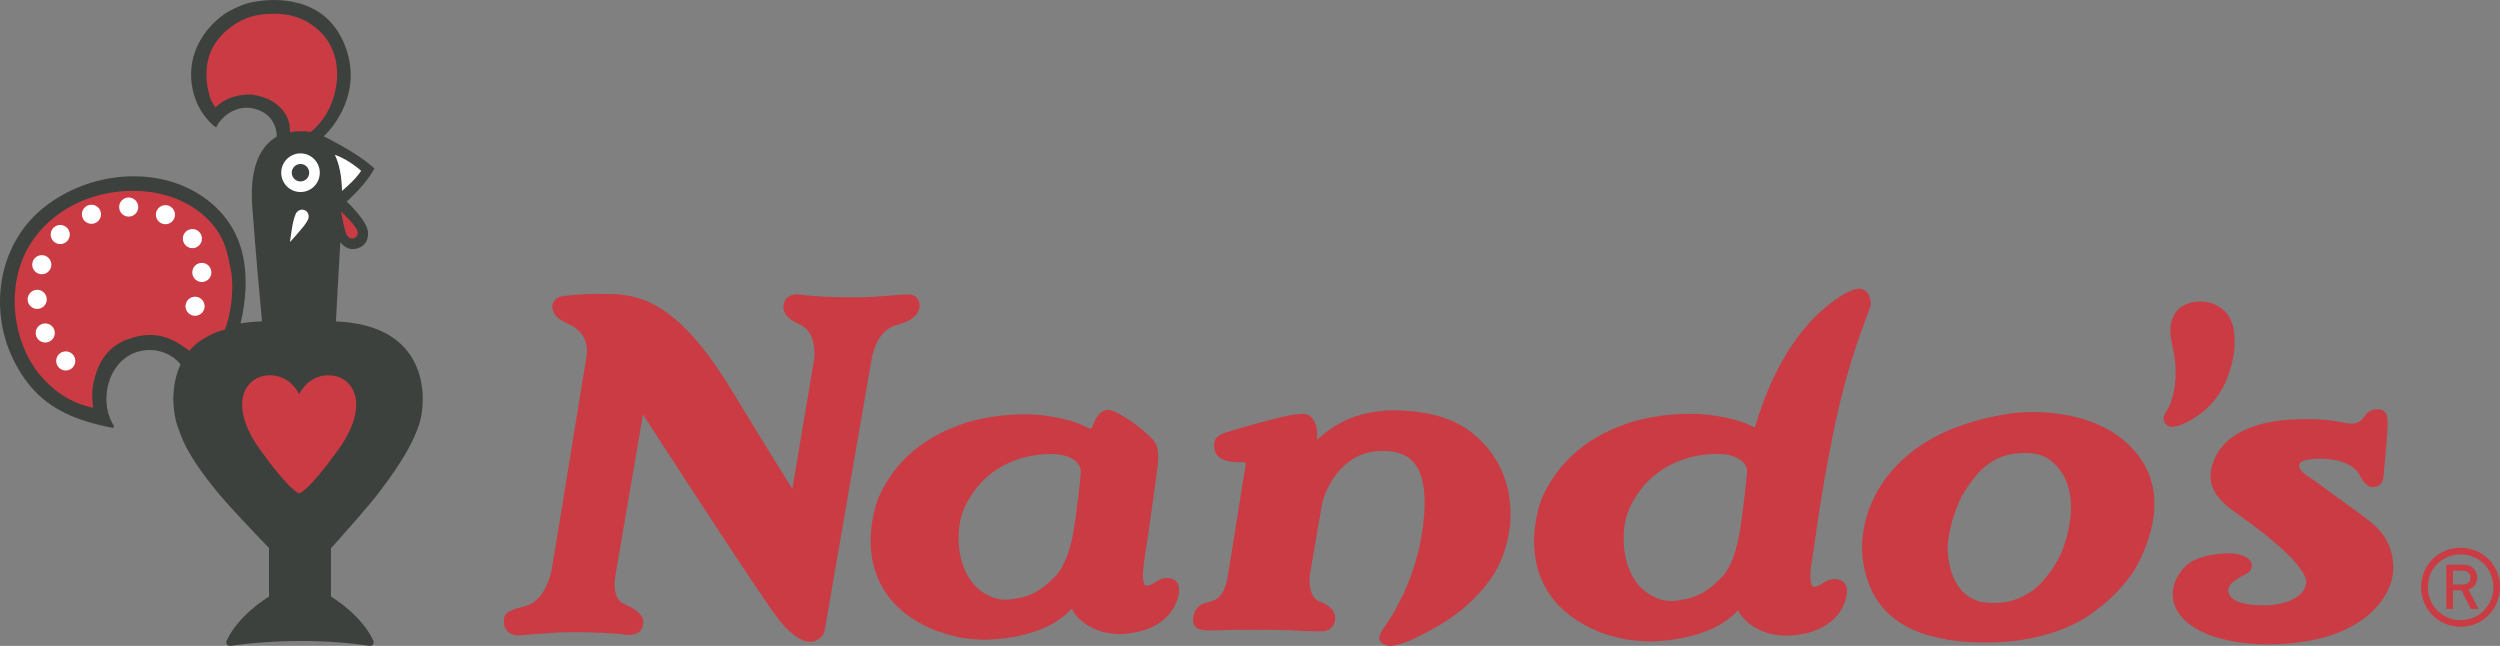 <?xml version="1.0" encoding="UTF-8"?>
<svg id="Layer_1" data-name="Layer 1" xmlns="http://www.w3.org/2000/svg" xmlns:xlink="http://www.w3.org/1999/xlink" viewBox="0 0 973.39 251.47">
  <rect x="0" y="0" width="973.39" height="251.47" fill="#808080" stroke="none"/>
  <defs>
    <style>
      .cls-1 {
        clip-path: url(#clippath);
      }

      .cls-2 {
        fill: none;
      }

      .cls-2, .cls-3, .cls-4, .cls-5 {
        stroke-width: 0px;
      }

      .cls-6 {
        clip-path: url(#clippath-1);
      }

      .cls-3 {
        fill: #3c413d;
      }

      .cls-4 {
        fill: #ca3b44;
      }

      .cls-5 {
        fill: #fff;
      }
    </style>
    <clipPath id="clippath">
      <rect class="cls-2" width="973.39" height="251.47"/>
    </clipPath>
    <clipPath id="clippath-1">
      <rect class="cls-2" width="973.39" height="251.47"/>
    </clipPath>
  </defs>
  <g id="Nando_s" data-name="Nando&amp;apos;s">
    <g class="cls-1">
      <g class="cls-6">
        <path class="cls-4" d="m958.03,244.03c-8.59,0-15.34-6.78-15.34-15.42s6.75-15.34,15.34-15.34,15.36,6.74,15.36,15.34-6.74,15.42-15.36,15.42m0-28.18c-7.15,0-12.74,5.6-12.74,12.76s5.6,12.84,12.74,12.84,12.78-5.64,12.78-12.84-5.61-12.76-12.78-12.76m3.96,21.24l-3.63-7.27h-3.27v7.27h-2.62v-17.24h6.67c3.28,0,5.37,2.1,5.37,5.03,0,2.47-1.5,4.06-3.44,4.58l3.97,7.63h-3.05Zm-3.03-14.89h-3.87v5.4h3.87c1.74,0,2.93-1,2.93-2.7s-1.19-2.7-2.93-2.7"/>
        <path class="cls-4" d="m456.03,225.26c-.58-.17-1.15-.23-1.71-.23-1.87,0-3.27.88-4.5,1.65-1.12.7-2.08,1.31-3.28,1.31h-.21c-.24-.01-.41-.11-.58-.31-1.44-1.78-.38-8.55.02-11.09l.11-.69c1.04-6.53,2.1-14.26,2.98-20.81l.04.04.49-3.57c.54-3.89,1.53-11.11,1.57-12.83.08-5.57-1.24-6.84-2.78-8.29l-.41-.39c-2.38-2.33-5.6-5.18-11.4-8.54-1.44-.85-3.71-2.14-5.63-1.87-1.56.21-3.15,1.79-4.02,3.26-.33.55-.83,1.78-1.4,3.22l-.12.31c-.14.14-.29.25-.45.37-.35.24-1.13-.2-1.92-.6-.33-.19-.68-.36-1.04-.52-7.84-3.56-18.32-4.22-18.74-4.24-.06,0-1.51-.13-3.95-.13-1.95,0-3.98.07-6.01.23-10.12.68-17.08,3.03-18.97,3.72-2.12.78-4.84,1.84-7,2.94-11.7,5.61-20.19,14.34-25.25,25.99-1.07,2.81-9.87,27.92,9.9,44.09.37.3.72.6,1.09.88l.45.33c.6.44,1.2.87,1.8,1.25l.59.39c.26.16.51.31.75.45,2.37,1.45,4.8,2.69,7.42,3.78l1.52.54-.04-.14c3.3,1.23,5.83,1.84,7.28,2.18l.48.11c2.72.73,8.4,1.02,10.32,1.02.18,0,.32,0,.46,0,12.79-.4,21.11-3.48,26.08-6.29v.04l1.32-.84c3.01-1.88,4.91-3.74,5.98-4.99l.12.27.06-.09c.21.43.35.73.48.93h-.01c1.72,3.03,7.7,8.76,18,8.76,1.23,0,2.52-.08,3.81-.25,5.71-.72,15.75-3.47,18.87-13.73.41-1.34.94-3.89-.1-5.74-.52-.95-1.35-1.57-2.47-1.87m-35.2-41.82c.04,1.66-1.78,17.72-3.05,24.56-.64,3.46-2.59,11.98-6.92,16.41-5.65,5.78-9.72,7.95-16.73,8.85-.82.1-1.7.21-2.71.21-3.47,0-6.77-1.27-10.08-3.87-4.24-3.34-8.59-10.84-8.06-21.9.11-2.29.42-4.38.95-6.4l.07-.25c.68-2.5,1.73-4.82,3.2-7.11,9.29-15.95,26.94-16.91,27.18-16.92,1.52-.17,2.96-.27,4.3-.27,11.55,0,11.86,6.41,11.86,6.68m167.31,17.31c0,.24,0,.42,0,.53.07,2.59-.93,14.15-7.21,23.33-7.11,10.39-16.41,16.72-22.96,20.2-.66.36-1.33.71-2.01,1.09-4.12,2.24-8.36,4.55-13.53,5.51-.31.06-.67.07-.93.07-.29,0-1.29-.02-1.93-.27l-.15-.07c-.98-.39-2.34-.93-2.4-2.98,0-.47.21-1.14,1.31-3.07,3.08-4.12,13.13-18.99,15.77-40.55,1.46-12,.15-20.33-3.9-24.75-2.6-2.84-6.4-4.21-11.62-4.21-.69,0-1.39.02-2.1.06-13.82.87-20.28,13.93-21.76,20.72-1.41,7.94-3.35,19.23-4.71,27.45-.27,2.62-.43,8.95,4.01,10.53,4.28,1.51,6.37,4.21,5.73,7.41-.49,2.46-2.21,3.93-4.73,4.02-3.54.12-6.98-.06-10.29-.23-2.01-.1-3.9-.21-5.75-.23-3.56-.06-7.17-.09-10.77-.09-1.71,0-3.3,0-4.74.02-.53.01-1.03.02-1.49.02-.86,0-1.48.01-2.12.02-.64.02-1.28.03-2.16.03-.4,0-.97.03-1.66.06-1.6.07-3.8.16-5.92.06-2.45-.08-3.52-.33-4.26-.99-1.24-.95-1.34-2.68-1.33-3.38.06-1.76.66-3.33,1.76-4.53,1.22-1.33,2.74-1.73,4.21-2.11,2.72-.7,5.52-1.44,7.26-8.49,1.07-6.29,2.48-15.22,3.86-23.86,1.3-8.27,2.54-16.07,3.29-20.4,0-.2.03-.43.08-.67.04-.28.11-.74.01-.86-.08-.1-.61-.27-1.65-.17-.62.04-8.63.42-10.15-3.96-1.91-5.5,1.93-6.85,3.78-7.49l.45-.17c1.98-.74,22.1-6.5,26.08-6.83.48-.04.97-.11,1.44-.18.76-.09,1.54-.2,2.27-.2,1.18,0,2.09.28,2.8.86,3.02,2.47,2.91,6.22,2.77,9.25,5.21-4.89,13.46-10.27,25.08-11.2h0c.79-.19,2.37-.29,5.62-.29.28,0,.56,0,.83,0,3.92.14,7.53.63,8.54.77,11.65,1.62,19.88,6.04,26.7,14.37,4,4.9,8.74,13.35,8.56,25.86m-248.89-60.19l-17.49,101.05h0c-.1.7-.66,3.86-.67,3.89-.51,2.62-3.26,4.37-5.51,4.37h-.21c-5.54,0-11.82-8.26-12.09-8.61l-.66-.93c-6.85-8.8-44.94-67.62-52.26-78.95l-10.62,62.05c-.04.13-2.04,9.4,3.15,11.66,8.09,3.52,8.02,6.43,7.32,8.87-.33,1.14-1.1,2.69-4.03,3.15-.19.06-.47.1-.73.12-.08,0-.14.01-.2.01h-.22c-.7,0-1.48-.12-2.29-.23-.7-.09-1.43-.19-2.2-.23l-.59-.04c-1.95-.15-7.9-.61-16.6-.61-5.9,0-12.01.51-16.05.85-1.85.14-3.35.27-4.32.31l-.14.04s-.37.06-.93.06c-1.07,0-3.06-.21-4.41-1.69-1.03-1.13-1.45-2.75-1.25-4.8.27-2.92,3.95-3.81,7.51-4.68l.33-.08c7.4-1.82,9.93-10.48,10.67-14.11.02-.1.04-.18.05-.24,1.44-8.41,4.78-29.03,7.74-47.23,2.75-16.95,5.12-31.59,5.71-34.9,1.02-5.68-.7-9.83-5.25-12.68l-.16-.07c-2.15-1.01-3.13-1.47-5.14-2.79-1.32-.87-2.74-3.04-2.66-4.76.09-1.83,1.39-3.39,3.13-3.86v-.02s.27-.04.27-.04c.08-.02.15-.02.23-.04l.11-.02c.06,0,1.51-.24,3.92-.48h.05s.05-.01.05-.01h.04l.11-.02c3.09-.29,6.3-.45,9.47-.45,1.02,0,2.07.01,3.14.05.89.01,1.75.02,2.49.04h.38c.95,0,2.51.06,4.5.33.91.1,1.32.19,1.32.19v.02c14.23,2.27,27.15,14.27,41.87,38.89,5.39,9,12.06,19.75,17.41,28.39,1.91,3.07,3.61,5.82,4.97,8.03l8.5-50.56c.01-.09,1.47-10.6-5.78-13.55-4.14-1.69-6.51-4.45-6.17-7.2.38-3.18,2.85-4.87,6.44-4.37l.22.06c.41.04.87.11,1.33.16.71.09,1.44.2,2.2.24l.56.04c1.96.15,7.89.61,16.62.61,5.9,0,12.01-.52,16.06-.85,2.28-.19,3.93-.32,4.85-.32.34,0,.57.01.76.05h.03c1.62,0,3.03.98,3.61,2.47l.06.03.16.45c.77,4.23-2.21,7.22-8.85,8.93-8.31,2.12-9.73,13.43-9.75,13.54l-.04.45-.08.03Zm376.82,85.16c-.6-.15-1.16-.23-1.73-.23h-.19c-1.88,0-3.3.89-4.56,1.66-1.13.71-2.11,1.32-3.35,1.32-.24-.01-.42-.12-.6-.33-1.45-1.8-.37-8.62.04-11.19l.1-.7c.61-3.79,1.28-8.29,2.08-14.12.49-2.98.95-5.93,1.38-8.7,1.12-7.2,3.85-21.75,5.51-29.38,4.49-20.68,9.63-34.33,12.11-40.88,1.18-3.15,1.56-4.17,1.55-4.77-.02-1.03-.12-4.19-2.78-5.62-.46-.25-1.02-.38-1.64-.38-3.07,0-7.71,3.07-10.21,4.89-19.73,14.48-27.69,39.74-30.5,49.18-.28-.12-.56-.28-.87-.43-.33-.17-.68-.35-1.03-.51-7.94-3.59-18.56-4.26-18.99-4.28-.05,0-1.51-.14-3.99-.14h-.29c-1.95,0-3.97.09-5.99.24-10.25.68-17.3,3.04-19.22,3.76-2.14.8-4.91,1.86-7.09,2.96-11.84,5.67-20.44,14.49-25.58,26.22-1.08,2.85-9.99,28.21,10.02,44.53.37.3.74.6,1.11.88l.45.34c.61.45,1.22.87,1.83,1.27l.6.4c.26.15.52.31.76.44,2.39,1.47,4.86,2.73,7.53,3.82l.16.07h0c2.14.89,5.4,1.82,9.23,2.66,2.58.56,8.17,1.02,10.44,1.02h.62c12.97-.41,21.38-3.53,26.42-6.36v.04l1.34-.83c3-1.88,4.9-3.72,6-4.98.23.5.41.84.56,1.05h-.01c1.69,2.96,7.55,8.63,17.62,8.84,1.49.04,3.05-.04,4.64-.23,5.78-.74,15.96-3.51,19.11-13.86.42-1.36.95-3.91-.08-5.79-.53-.95-1.38-1.59-2.51-1.9m-83.86-17.73c.11-2.3.43-4.42.97-6.45l.07-.26c.7-2.52,1.75-4.85,3.25-7.17,9.42-16.11,27.28-17.07,27.53-17.08,1.53-.17,3-.27,4.35-.27,8.84,0,11.17,3.79,11.77,5.52.04.45.06.89.07,1.26.04,1.71-1.81,18.03-3.09,24.99-.51,2.76-1.7,8.03-4.01,12.41-.88,1.59-1.82,2.91-2.81,3.92-5.73,5.84-9.85,8.01-16.97,8.93-.82.12-1.71.22-2.74.22-3.52,0-6.87-1.28-10.22-3.91-4.3-3.35-8.7-10.93-8.16-22.11m299.65,12.75c.12,6.18-3.26,12.96-9.04,18.15-5.27,4.72-12.82,8.33-21.26,10.14-2.04.44-9.4,1.88-18.58,1.88-6.87,0-13.12-.8-18.6-2.37l.02.07-1.67-.51c-4.89-1.55-8.8-3.64-11.65-6.21-.64-.55-1.15-1.07-1.54-1.53-.06-.06-.11-.15-.18-.23-3.87-4.6-4.43-10.23-1.57-15.48,1.78-3.26,4.44-5.73,7.49-6.94,5.25-2.1,10.24-2.19,11.87-2.23h.35c.19-.02.4-.02.62-.02,2.16,0,6.27.58,7.93,2.77.63.84.85,1.84.63,2.89-.13.6-.59,1.5-1.99,2.24-3.83,2-6.5,3.73-7.01,5.66-.24.89-.04,1.87.64,3.01,1.35,2.28,5.94,3.61,12.6,3.68h.34c6.77,0,12.23-1.82,14.97-4.97,1.24-1.44,1.82-3.06,1.68-4.7-.04-.48-.22-1.07-.54-1.78-3.03-5.96-11.4-13.67-26.32-24.25-.5-.35-.99-.71-1.45-1.07-9.23-6.56-8.96-12.03-8.88-13.82v-.2c.02-.12.03-.19.04-.25-.03-2.32.67-3.8.7-3.86l.11-.23c3.65-12.13,17.59-15.71,25.63-16.77,2.96-.39,5.31-.48,6.51-.49l.45-.02c1.32-.06,2.65-.09,3.96-.09,6.61,0,11.58.67,13.84,1.25,1.29.33,2.47.49,3.48.49,3.17,0,4.34-1.62,5.37-3.04l.19-.25c.77-1.13,2.54-2.49,4.8-2.28l.32.02c2.45.17,3.74,1.33,3.49,6.92-.18,3.9-1.23,15.96-1.46,18.33-.21,2.18-.75,3.58-1.61,4.2-.48.34-1.56.94-3.11.8-2.24-.22-4.03-3.33-4.37-4.05h-.01c-1.2-3.22-6.04-6.98-15.7-6.98h-.59c-4.93.11-6.66.97-7.25,1.68-.34.43-.32.84-.26,1.44v.12c.16,1.48,2.94,3.34,5.17,4.82.84.56,1.63,1.1,2.35,1.63,4.84,3.62,8.65,6.37,11.72,8.57,3.4,2.44,5.85,4.21,7.9,5.88,3.28,2.68,9.25,7.53,9.46,17.98m-82.13-55.57c-.53.29-1.61.67-2.64.87-.4.09-.76.13-1.07.14-1.05.05-1.9-.22-2.49-.76-1.63-1.49-1.12-3.41-.56-4.3,5.69-8.4,4.37-21.05,2.7-27.19l-.04-.1v-.05l-.06-.66c-.35-1.51-.53-2.93-.53-4.28-.02-6.67,4.06-9.24,4.53-9.51.11-.09.43-.27,1.11-.6l.02-.04.27-.12c.21-.07.86-.33,1.4-.52.33-.12.63-.2.78-.23.1-.02.27-.07.46-.12.07-.02.21-.03.45-.05,1.94-.36,5.01-.5,8.25.85.23.1.43.2.61.3,1.57.8,3.01,1.92,4.23,3.37,1.09,1.44,1.89,3.17,2.36,5.14.64,2.65.77,5.75.38,9.3,0,.03-.53,4.34-1.54,7.21l-.97,2.95c-.87,2.23-1.38,3.35-2.53,5.25-.11.22-.33.57-.68,1.08-.17.26-.35.53-.51.78-.97,1.42-1.41,2.04-2.78,3.5-.26.28-.64.67-1.07,1.08l-.47.44c-.8.78-1.81,1.63-3.01,2.52-2.88,2.12-5.16,3.21-6.58,3.76h-.02Zm-20.69,8.22c-11.41-11.26-28.43-12.94-37.56-12.94-4.87,0-8.09.46-8.44.51-22.07,3.29-38.33,11.59-48.33,24.68-10.21,13.36-9.9,26.62-9.57,30.36,1.67,18.66,12.74,29.75,32.93,32.98v.07c.25.04,6.23,1.12,14.94,1.12,10.36,0,19.82-1.5,28.06-4.46,8.74-3.02,14.54-7.69,14.78-7.89v-.02c11.12-8.02,15.99-17.12,16.19-17.5,6.97-13.22,12.11-32.06-2.86-46.79l-.14-.13Zm-70.53,42.81c-.09-.75-.14-1.55-.15-2.42v-.2c.01-.09.01-.19.01-.26-.01-4.44,1.85-11.04,2.39-12.52l.1-.27c1.73-4.81,2.45-6.81,4.82-10.28,3.95-5.82,5.73-7.69,10.01-10.56,3.77-2.54,8.91-3.09,9.33-3.12h.08c.65-.12,1.81-.18,3.12-.18,1.53,0,2.91.08,3.53.22h.12c.44.04,4.44.43,8.06,3.93,3.81,3.69,5.95,8.67,6.36,14.81.22,3.13.01,5.75-.75,10.02-1.36,7.58-4.11,12.75-6.17,15.74-3.22,4.66-5.92,7.84-10.23,10.27-2.11,1.19-6.06,3.4-12.59,3.4-1.67,0-3.43-.14-5.22-.42-2.1-.33-4.96-2.17-5.15-2.29-.18-.13-1.24-.98-1.67-1.42-3.38-3.34-5.28-7.93-6-14.45"/>
        <path class="cls-3" d="m130.81,125.15c.29-5.92,1.01-19.78,1.71-30.86,1.28,1.65,3.26,3.18,6.02,2.56,1.35-.31,4.49-1.15,4.77-5.66.15-2.64-1.81-5.99-7.13-11.59-.3-.32-.73-.69-1.23-1.05,3.05-2.83,7.86-7.67,10.23-11.92l.59-1.07-.92-.8c-4.87-4.2-11.75-8-14.91-9.65-1.51-.86-2.81-1.53-3.93-2.06.2-.16.4-.31.58-.47,2.94-2.96,15.16-16.84,7.45-35.51C126.44-1.36,107.2-1.26,97.01,1.1c-3.71.99-7.17,2.86-8.76,3.8-6.62,4.37-11.76,11.05-13.34,18.97-1.72,8.61.95,18.19,7.42,24.27,1.28,1.21,1.78,1.54,2.03,1.37-.16.11.24-1.59,3.04-4.12.84-.76,5.75-5.07,12.58-2.78,3.84,1.29,5.6,3.3,6.86,6.05.62,1.34.93,3.03.9,4.57-.11.06-.22.11-.34.17-5.09,3.08-10.42,10.29-9.17,27.12,1.46,19.53,2.93,35.54,3.79,44.62-3.03.08-5.81.36-8.36.79,4.14-17.68,3.22-38.21-16.31-50.39-18.6-11.61-44.8-7.88-61.27,6.06C-.45,95.56-4.23,119.71,4.72,139.03c.79,1.71,1.67,3.38,2.63,5,2.86,4.81,6.49,9.14,10.95,12.51,4.55,3.43,9.78,5.79,15.19,7.49,3.37,1.06,6.82,1.87,10.27,2.54.43.08.76-.39.54-.77-.23-.4-.42-.79-.5-.95-1-1.74-1.67-3.65-2.02-5.63-1.26-7.07,1.02-15.32,6.9-19.77,5.55-4.2,13.46-4.22,19.05-.06.95.71,1.82,1.54,2.58,2.47-3.3,7.11-3.19,14.89-2.25,19.96.64,3.5,1.35,4.71,1.79,6.09,3.02,9.28,11.15,19.08,13.98,22.69,4.26,5.43,16.43,18.14,20.91,22.77v18.92c-1.56.94-12.06,7.56-16.53,17.23-.47,1.01.43,2.12,1.57,1.94,7.92-1.18,17.91-1.88,27.51-1.89,9.64,0,18.68.7,26.54,1.89,1.15.17,2.05-.94,1.57-1.94-4.48-9.69-15-16.32-16.53-17.24v-18.82c4.12-4.56,15.55-17.34,19.56-22.86,2.7-3.71,13.6-17.69,15.62-28.78,2.02-11.14.14-35.35-33.23-36.66m9.78-58.63c-1.9,2.91-5.17,5.89-7.41,7.78-.08-6.11-1.17-10.66-2.77-14.04,5.84,2.14,10.19,6.26,10.19,6.26"/>
        <path class="cls-4" d="m139.01,89.45c.61,1.19.21,2.61-.88,3.18-.97.5-2.16.16-2.84-.74h-.01s-.04-.04-.08-.13c-.06-.08-.11-.16-.16-.25-.04-.08-.07-.16-.1-.25-.21-.45-.5-1.16-.76-2.15-.38-1.44-.98-4.46-1.28-5.98-.11-.55-.15-.67-.08-.71.08-.05.15.06.54.46,1.12,1.14,3.38,3.45,4.17,4.45.67.86,1.08,1.45,1.31,1.86.06.08.11.18.17.28m-58.8-4.8c-5.53-5.21-12.91-8.47-20.15-9.67-19.76-3.31-41.42,5.34-50.3,23.74-7.53,15.61-4.31,37.16,7.89,49.57,5.59,5.69,11.34,8.92,18.59,10.47.2.04-.99-4.87.24-10.14,1.4-5.96,4.28-13.02,12.67-16.32,12.81-5.03,20.2,1.16,24.59,4.24,2.81-3.13,4.82-4.37,7.77-5.93,2.31-1.22,3.8-1.72,5.98-2.21,2.52-5.65,3.66-16.54,2.52-22.53-1.43-7.58-2.46-14.28-9.82-21.21m48.86,61.5c-8.8-.79-12.45,7.05-12.56,7.3-.12-.26-3.76-8.1-12.56-7.3-8.95.81-14.95,11.73-2.82,28.69,11.74,16.39,15.16,17.16,15.37,17.2h.01c.22-.04,3.64-.81,15.38-17.2,12.13-16.95,6.12-27.88-2.82-28.69m-16.19-95.74v.22c.03.26.04.48.07.65l.02.13s.02.02.04.03c2.86-.54,5.72-.46,8.01-.07h0c4.97-3.98,8.55-10.16,9.8-17.26,1.41-7.94-.4-15.44-4.98-20.57-4.87-5.45-11.23-8.21-18.89-8.21-.38,0-.72,0-1.04.01-7.39.18-11.96,1.82-17.44,6.29-2.15,1.76-7.22,6.68-7.93,14.51-.38,4.28.11,7.4.61,9.27.09.33.16.65.24.94.43,1.74.72,2.9,2.52,5.47.02-.01.05-.03.08-.06,2.17-2.08,4.67-3.51,7.42-4.24,1.97-.53,4.04-.78,6.15-.74.91.01,6.3.72,10.04,3.72,4.96,3.96,5.17,7.83,5.3,9.9"/>
        <path class="cls-5" d="m115.13,83.28c.67-1.41,2.28-2.04,3.6-1.41,1.16.55,1.7,1.92,1.34,3.2h.01s-.02.06-.07.18c-.04.1-.08.21-.12.31-.05.1-.1.19-.16.28-.27.53-.73,1.28-1.47,2.23-1.08,1.37-3.47,4.08-4.67,5.42-.44.5-.53.63-.61.58-.11-.05-.04-.19.05-.83.26-1.85.8-5.62,1.17-7.05.33-1.24.6-2.04.8-2.54.04-.13.08-.25.14-.37m9.37-16.03c0,4.15-3.36,7.52-7.51,7.52s-7.5-3.37-7.5-7.52,3.36-7.53,7.5-7.53,7.51,3.38,7.51,7.53m-4.12,0c0-1.88-1.52-3.4-3.4-3.4s-3.39,1.52-3.39,3.4,1.52,3.4,3.39,3.4,3.4-1.52,3.4-3.4m10-6.99c1.6,3.38,2.7,7.92,2.77,14.04,2.25-1.89,5.51-4.87,7.41-7.78,0,0-4.35-4.1-10.18-6.26"/>
        <path class="cls-5" d="m64.41,79.87c-2.06,0-3.72,1.67-3.72,3.72s1.67,3.72,3.72,3.72,3.72-1.67,3.72-3.72-1.67-3.72-3.72-3.72"/>
        <path class="cls-5" d="m74.91,96.63c2.05,0,3.72-1.67,3.72-3.73s-1.67-3.72-3.72-3.72-3.72,1.67-3.72,3.72,1.67,3.73,3.72,3.73"/>
        <path class="cls-5" d="m78.58,102.35c-2.05,0-3.72,1.67-3.72,3.72s1.67,3.73,3.72,3.73,3.72-1.67,3.72-3.73-1.67-3.72-3.72-3.72"/>
        <path class="cls-5" d="m25.6,136.81c-2.06,0-3.72,1.66-3.72,3.72s1.67,3.73,3.72,3.73,3.72-1.67,3.72-3.73-1.67-3.72-3.72-3.72"/>
        <path class="cls-5" d="m17.62,125.92c-2.05,0-3.72,1.67-3.72,3.73s1.67,3.72,3.72,3.72,3.72-1.67,3.72-3.72-1.67-3.73-3.72-3.73"/>
        <path class="cls-5" d="m18.21,116.56c0-2.06-1.67-3.73-3.72-3.73s-3.73,1.67-3.73,3.73,1.67,3.72,3.73,3.72,3.72-1.67,3.72-3.72"/>
        <path class="cls-5" d="m16.27,106.78c2.06,0,3.72-1.67,3.72-3.72s-1.66-3.72-3.72-3.72-3.72,1.67-3.72,3.72,1.67,3.72,3.72,3.72"/>
        <path class="cls-5" d="m23.45,95.04c2.05,0,3.72-1.67,3.72-3.73s-1.67-3.72-3.72-3.72-3.72,1.67-3.72,3.72,1.67,3.73,3.72,3.73"/>
        <path class="cls-5" d="m35.61,79.71c-2.05,0-3.72,1.67-3.72,3.72s1.67,3.72,3.72,3.72,3.72-1.67,3.72-3.72-1.67-3.72-3.72-3.72"/>
        <path class="cls-5" d="m50.11,76.9c-2.05,0-3.72,1.66-3.72,3.72s1.67,3.72,3.72,3.72,3.72-1.67,3.72-3.72-1.67-3.72-3.72-3.72"/>
        <path class="cls-5" d="m75.95,115.52c-2.05,0-3.72,1.67-3.72,3.72s1.67,3.72,3.72,3.72,3.72-1.67,3.72-3.72-1.67-3.72-3.72-3.72"/>
      </g>
    </g>
  </g>
</svg>